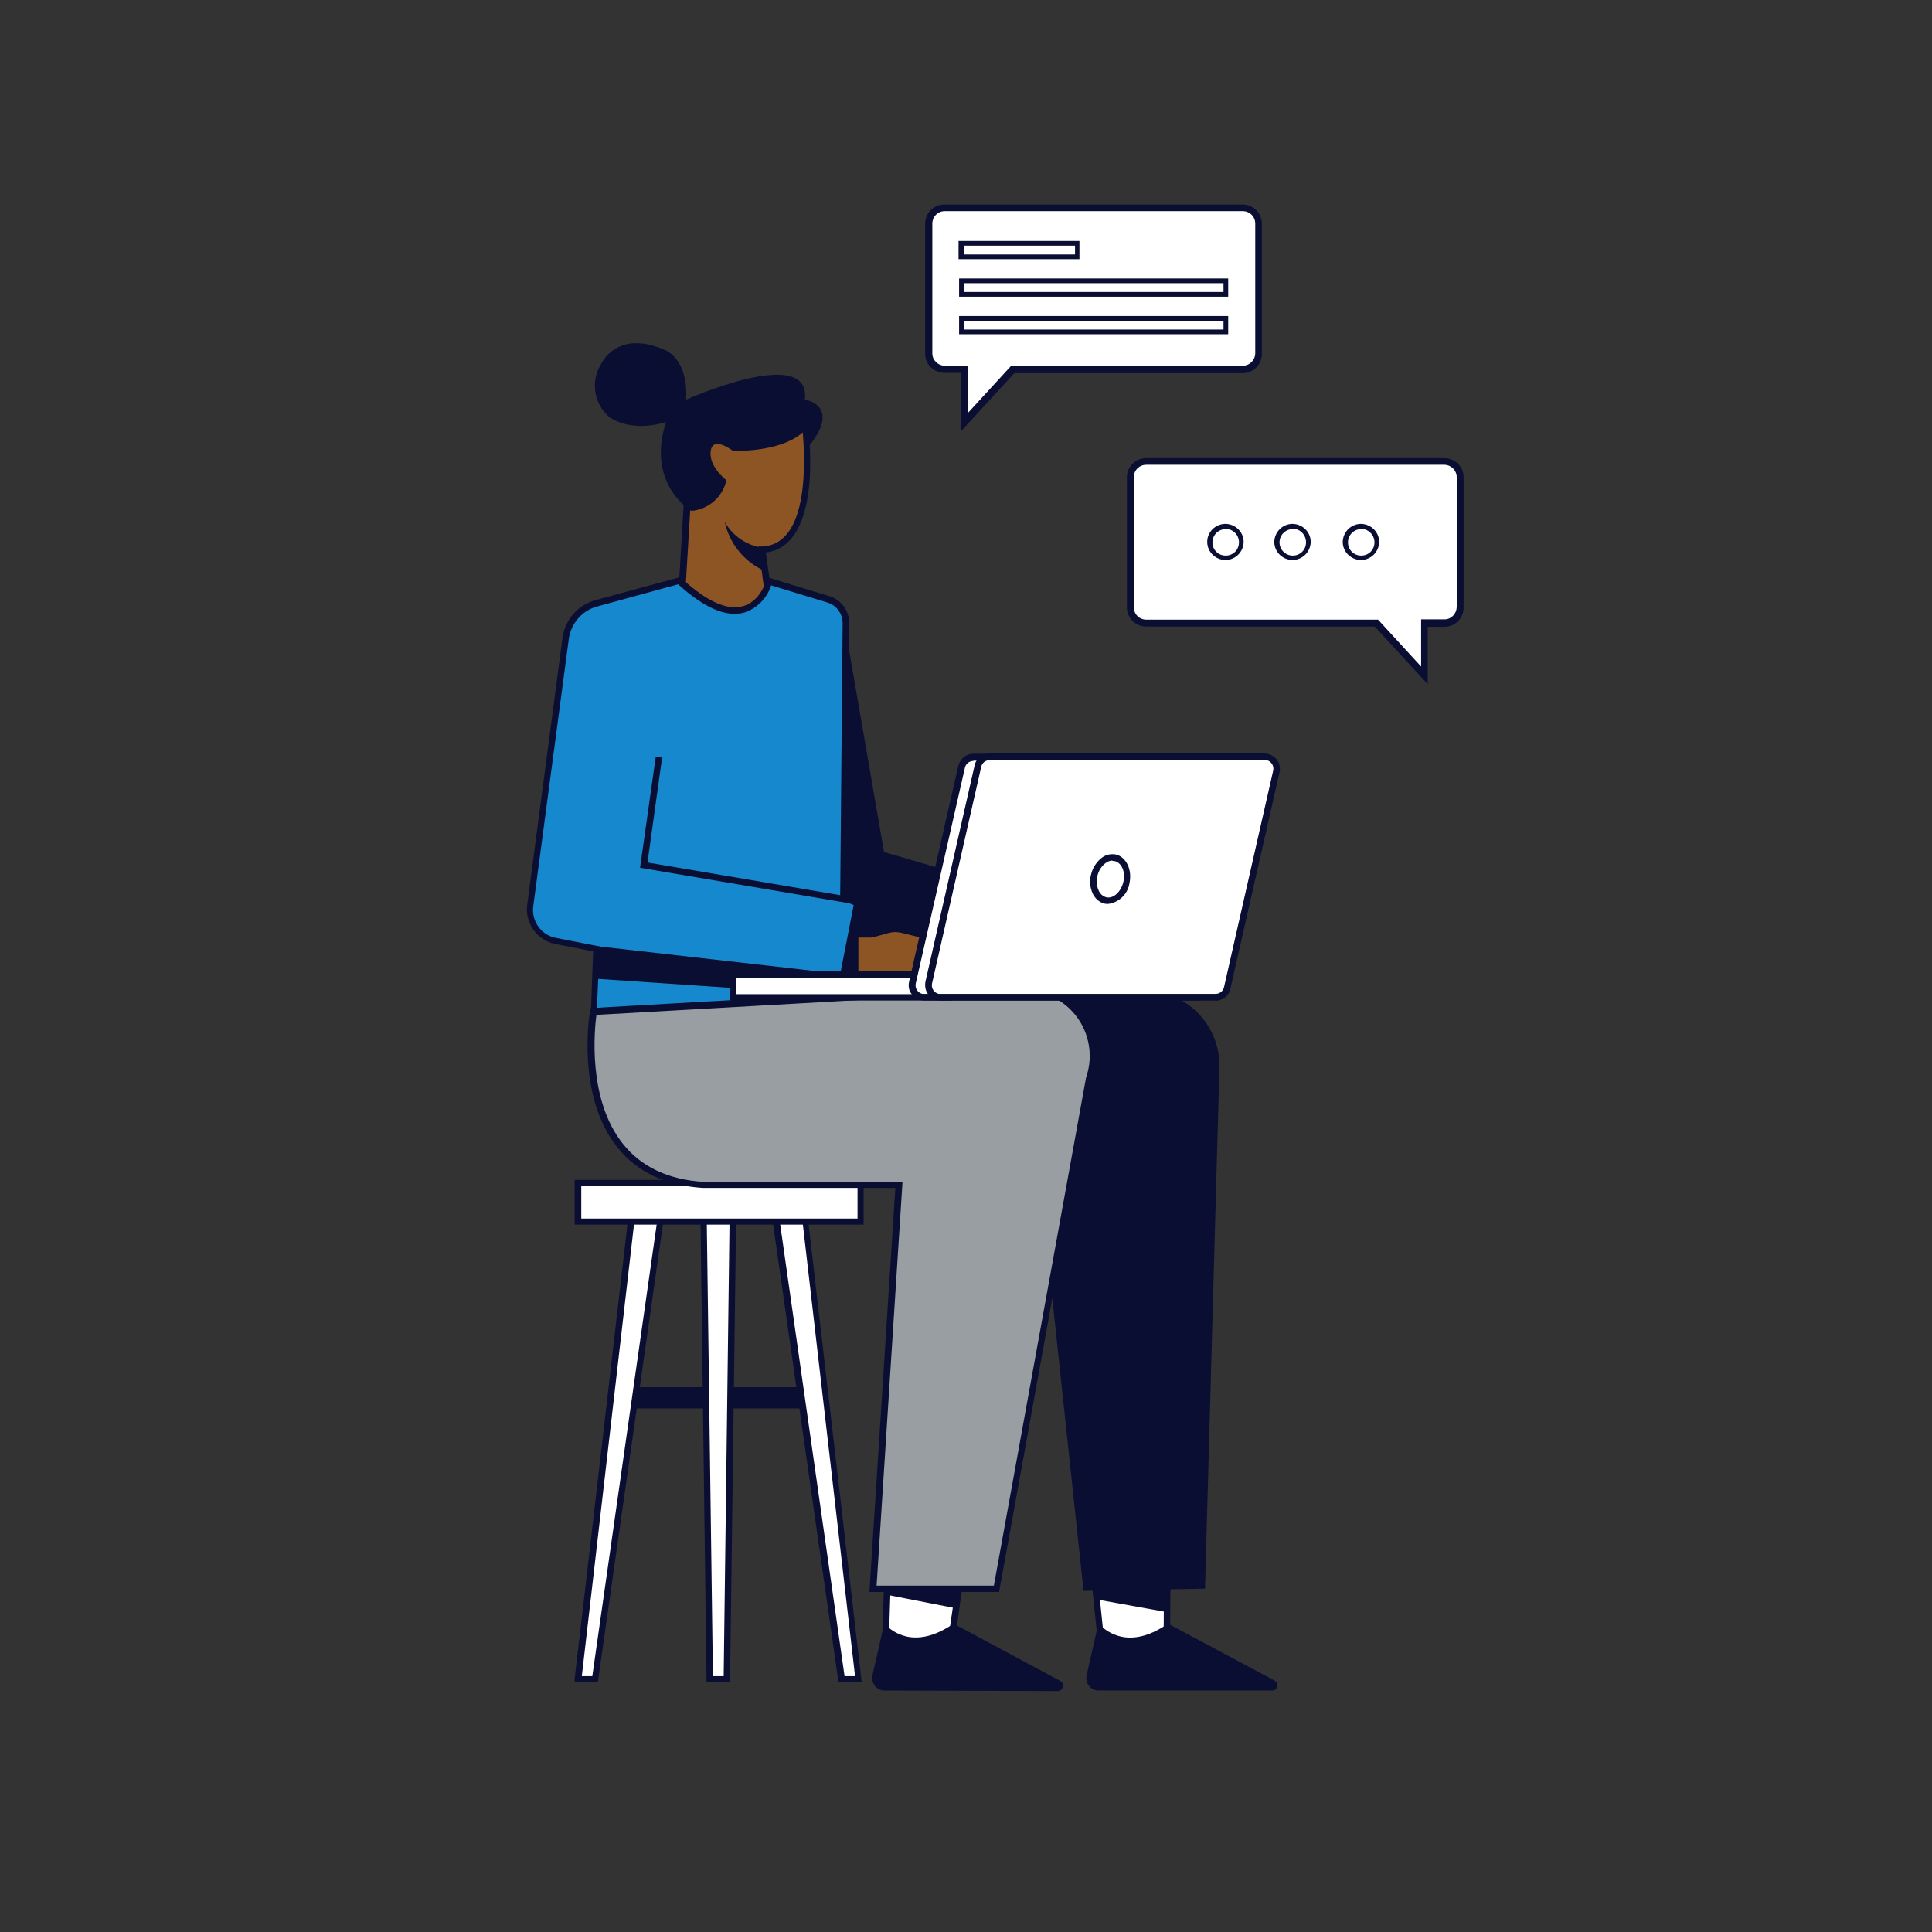 <?xml version="1.0" encoding="UTF-8"?>
<svg id="_ÎÓÈ_1" xmlns="http://www.w3.org/2000/svg" version="1.1" viewBox="0 0 700 700">
  <rect x="0" y="0" width="700" height="700" fill="#333333" stroke="none"/>
  <!-- Generator: Adobe Illustrator 29.5.1, SVG Export Plug-In . SVG Version: 2.1.0 Build 141)  -->
  <defs>
    <style>
      .st0 {
        fill: #0a0e33;
      }

      .st1 {
        fill: #999ea3;
      }

      .st2 {
        fill: #8d5524;
      }

      .st3 {
        fill: #1689ce;
      }

      .st4 {
        fill: #fff;
      }
    </style>
  </defs>
  <g id="Chair">
    <rect class="st0" x="224.8" y="502.6" width="70.8" height="7.7"/>
    <polygon class="st4" points="265.6 435.6 263.3 608.4 257.1 608.4 254.8 435.6 265.6 435.6"/>
    <path class="st0" d="M264.5,609.5h-8.5l-2.3-175.1h13.1l-2.3,175.1ZM258.3,607.3h3.9l2.2-170.5h-8.4l2.3,170.5h0Z"/>
    <polygon class="st4" points="291 435.6 311 608.4 304.9 608.4 280.2 435.6 291 435.6"/>
    <path class="st0" d="M312.3,609.5h-8.5l-25-175.1h13.1l20.3,175.1ZM305.9,607.3h3.9l-19.7-170.5h-8.4l24.3,170.5h0Z"/>
    <polygon class="st4" points="229.4 435.6 209.4 608.4 215.6 608.4 240.2 435.6 229.4 435.6"/>
    <path class="st0" d="M216.6,609.5h-8.4v-1.3c.1,0,20.2-173.8,20.2-173.8h13.1l-24.9,175.1h0ZM210.7,607.3h3.9l24.3-170.5h-8.4l-19.7,170.5Z"/>
    <rect class="st4" x="209.4" y="428.7" width="102.4" height="13.9"/>
    <path class="st0" d="M312.9,443.7h-104.7v-16.2h104.7v16.2h0ZM210.6,441.5h100.1v-11.7h-100.1v11.7Z"/>
  </g>
  <g id="Woman">
    <path class="st2" d="M279.5,198.6c-1.1.3-2.2.5-3.4.5l1,7.8,3,22.2h-34l4.4-74.2,40.9-2s5.8,40.6-12,45.7h0Z"/>
    <path class="st0" d="M281.5,230.3h-36.6l4.5-76.5,43.1-2.2v1.1c.4,1.7,5.9,41.6-12.7,47-.8.2-1.5.4-2.3.5l4.1,30.1h0ZM247.4,227.9h31.4l-4-29.9h1.3c1,0,2.1-.2,3.1-.5h0c15.1-4.4,12.1-37,11.4-43.3l-38.8,1.9-4.3,71.8h0Z"/>
    <path class="st0" d="M265.6,163.4s-7.3-5.7-8.1,0,5.7,10.6,5.7,10.6c-1.4,6.1-6.5,10.6-12.7,11.1,0,0-16.5-9.5-9.2-32.2,0,0-11.3,4.1-20.3-1.6-5.8-4.7-7.2-13.1-3.2-19.4,0,0,5.7-13,23.5-4.9,0,0,8.1,3.2,7.3,17.8,0,0,45.4-20.3,43,0,0,0,13.9,2,.9,17.6l-.6-6.9s-5.2,7.9-26.2,7.9h0Z"/>
    <polygon class="st4" points="422.9 557.2 422.8 584.1 422.7 596.8 399.1 596.8 397.3 579.5 394.9 556.8 422.9 557.2"/>
    <path class="st0" d="M423.9,598h-25.8l-4.4-42.4,30.5.4-.3,42ZM400.2,595.7h21.4l.2-37.3-25.5-.3,3.9,37.7h0Z"/>
    <path class="st0" d="M398.6,588.8c2.2,2.2,10.5,9.2,24.4-.4.1,0,.3,0,.4,0l38.4,20.5c1,.5,1.3,1.7.8,2.6-.3.7-1,1.1-1.8,1h-62.7c-2.5,0-4.5-2-4.5-4.5,0-.3,0-.7.1-1l4.1-18.1c0-.2.2-.4.4-.4.1,0,.2,0,.3.1h0Z"/>
    <polygon class="st4" points="349.9 557.2 346.3 582.7 344.2 596.8 320.6 596.8 321.2 577.8 321.9 556.8 349.9 557.2"/>
    <path class="st0" d="M345.3,598h-25.8l1.4-42.4,30.5.4-6,42ZM321.9,595.7h21.4l5.4-37.3-25.5-.3-1.2,37.7h0Z"/>
    <polygon class="st0" points="349.9 557.2 346.3 582.7 321.2 577.8 321.9 556.8 349.9 557.2"/>
    <polygon class="st0" points="422.9 557.2 422.8 584.1 397.3 579.5 394.9 556.8 422.9 557.2"/>
    <path class="st0" d="M392.6,576.4l44-.8,5.2-188.2c.7-15-10.8-27.7-25.7-28.4-.5,0-.9,0-1.4,0l-69.7,1.6,30.2,53,17.4,162.9h0Z"/>
    <polygon class="st0" points="376.7 325.2 320.3 308.7 305.5 223.2 295.9 222.1 294 355.4 368.9 355.4 376.7 325.2"/>
    <path class="st2" d="M351.2,353.5h-60.4l3.2-14.9h21.9l6-1.6c1.7-.5,3.5-.5,5.2,0l16.2,4,7.9,12.5h0Z"/>
    <path class="st0" d="M353.3,354.7h-64l3.7-17.3h22.7l5.9-1.6c1.9-.5,3.9-.5,5.8,0l16.7,4.2,9.2,14.7h0ZM292.2,352.3h56.9l-6.6-10.4-15.8-3.9c-1.5-.4-3.1-.4-4.6,0l-6.2,1.7h-21.1l-2.7,12.6h0Z"/>
    <polygon class="st0" points="311 338.6 311 353.5 290.8 353.5 294 338.6 311 338.6"/>
    <path class="st3" d="M310.7,327.2l-5,25.9-1.5,7.6-1.4,7.4h-87.5l.6-13.4.4-10.3v-.5l-14.8-3c-5.9-1.2-9.9-6.7-9.1-12.7l12.8-97c.8-6.1,5.2-11.1,11.2-12.7l29.8-8.1c26.3,24.3,32.6.3,32.6.3l21.5,6.6c3.8,1.2,6.4,4.8,6.4,8.8l-.9,99.4,5,1.8h0Z"/>
    <path class="st0" d="M303.7,369.2h-89.7l.9-24.5-13.8-2.7c-6.5-1.3-10.9-7.5-10.1-14l12.8-96.9c.9-6.6,5.6-12,12.1-13.7l30.5-8.3.5.4c9.1,8.4,16.6,11.8,22.4,10.1,6.3-1.8,8.3-9.3,8.3-9.3l.3-1.2,22.6,6.9c4.3,1.3,7.2,5.3,7.2,9.8l-.9,98.5,5.2,2-8.3,42.9h0ZM216.4,366.9h85.3l7.6-39-4.9-1.9.9-100.2c0-3.4-2.2-6.5-5.5-7.5l-20.4-6.2c-1.5,4.6-5,8.2-9.6,9.8-6.6,1.9-14.6-1.6-24.1-10.2l-29.2,8c-5.5,1.4-9.6,6.1-10.4,11.7l-12.9,97c-.7,5.4,2.9,10.4,8.2,11.4l15.8,3.1v1.5l-1,22.4h0Z"/>
    <path class="st1" d="M394.6,390.7l-33.5,185h-44.8l9.4-146.4h-71c-49.9-3.1-39.6-62.8-39.6-62.8l5.2-.3,151.5-8.6c13.7.4,24.5,11.8,24.1,25.5,0,2.6-.5,5.1-1.4,7.5h0Z"/>
    <path class="st0" d="M362,576.8h-47l9.4-146.4h-69.8c-13.5-.9-23.9-5.8-31-14.8-14.9-18.8-10-48.1-9.8-49.4l.2-.9,6.2-.4,151.6-8.6h0c14.4.4,25.7,12.4,25.3,26.8,0,2.6-.5,5.2-1.4,7.7l-33.7,185.9h0ZM317.6,574.5h42.5l33.4-184.1h0c4.3-12.4-2.2-25.9-14.6-30.2-2.3-.8-4.6-1.2-7-1.3l-155.8,8.8c-.7,5.1-3.3,30.5,9.5,46.6,6.6,8.4,16.5,13.1,29.2,13.9h72.2l-9.4,146.4h0Z"/>
    <polygon class="st0" points="305.6 353 304.2 360.6 215.7 354.6 216.1 342.8 305.6 353"/>
    <rect class="st4" x="265.6" y="353.1" width="78.2" height="8.2"/>
    <path class="st0" d="M345,362.5h-80.6v-10.6h80.6v10.6ZM266.8,360.2h75.8v-5.9h-75.8v5.9Z"/>
    <path class="st4" d="M456.5,279.9l-17.8,78c-.5,2-2.3,3.4-4.4,3.4h-99.5c-2.4,0-4.4-2-4.4-4.4,0-.3,0-.6.1-1l17.7-78c.5-2,2.3-3.4,4.4-3.4h99.6c2.4,0,4.4,1.9,4.4,4.4,0,.3,0,.6-.1,1h0Z"/>
    <path class="st0" d="M434.4,362.5h-99.6c-1.7,0-3.3-.8-4.4-2.2-1.1-1.3-1.4-3-1-4.7l17.8-78.1c.6-2.5,2.8-4.4,5.4-4.4h99.6c3.1,0,5.6,2.5,5.6,5.6s0,.8-.1,1.2l-17.8,78.1c-.5,2.6-2.8,4.5-5.4,4.5h0ZM352.7,275.7c-1.5,0-2.8,1-3.1,2.5l-17.8,78.1c-.4,1.7.7,3.4,2.4,3.8.2,0,.5,0,.7,0h99.6c1.5,0,2.8-1,3.1-2.5l17.8-78.1c.2-.9,0-1.9-.6-2.7-.6-.8-1.5-1.2-2.5-1.2h-99.6Z"/>
    <path class="st4" d="M462.4,279.6l-17.9,78.3c-.5,2-2.2,3.4-4.3,3.4h-99.5c-2.4,0-4.4-2-4.4-4.4s0-.7.1-1l17.8-78.4c.5-2,2.3-3.4,4.4-3.4h99.6c2.4,0,4.3,2,4.3,4.5,0,.3,0,.6-.1,1h0Z"/>
    <path class="st0" d="M440.4,362.5h-99.6c-3.1,0-5.6-2.5-5.6-5.5,0-.4,0-.9.1-1.3l17.8-78.3c.5-2.6,2.8-4.4,5.4-4.4h99.6c1.7,0,3.3.8,4.4,2.1,1.1,1.3,1.5,3.1,1.1,4.7l-17.8,78.4c-.5,2.6-2.8,4.4-5.5,4.4h0ZM358.6,275.4c-1.5,0-2.8,1-3.1,2.5l-17.8,78.4c-.4,1.7.7,3.4,2.4,3.8.2,0,.5,0,.7,0h99.6c1.5,0,2.8-1,3.1-2.5l17.8-78.4c.4-1.7-.7-3.4-2.4-3.8-.2,0-.5,0-.7,0h-99.6Z"/>
    <ellipse class="st4" cx="402.2" cy="318.4" rx="7.9" ry="5.9" transform="translate(1.6 638.9) rotate(-77)"/>
    <path class="st0" d="M401.5,327.5c-.4,0-.9,0-1.3-.1-2-.5-3.6-2-4.4-3.9-.9-2.1-1.1-4.4-.5-6.6h0c.5-2.2,1.7-4.2,3.4-5.7,1.5-1.4,3.6-2,5.6-1.6,3.8.9,6,5.6,4.9,10.5-.6,3.9-3.8,6.9-7.7,7.4h0ZM403,311.8c-1,0-2,.5-2.8,1.2-1.3,1.1-2.2,2.7-2.6,4.4h0c-.4,1.7-.3,3.5.4,5.1.5,1.3,1.5,2.2,2.8,2.6,2.6.6,5.3-1.9,6.2-5.5s-.6-7-3.1-7.6c-.3,0-.6-.1-.9-.1h0Z"/>
    <path class="st0" d="M320.9,588.7c2.1,2.2,10.4,9.3,24.4-.3.1,0,.3,0,.4,0l38.4,20.6c1,.5,1.3,1.7.8,2.7-.3.6-1,1-1.7,1l-62.7-.2c-2.5,0-4.5-2-4.5-4.5,0-.3,0-.7.1-1l4.1-18c0-.2.3-.4.5-.3,0,0,.1,0,.2,0h0Z"/>
    <polygon class="st0" points="307.9 327.3 231.9 314.4 237.6 274.1 239.9 274.4 234.6 312.5 308.3 325 307.9 327.3"/>
    <path class="st0" d="M276.1,199.1l1,7.8c-7.4-3.3-12.8-9.9-14.5-17.8,3.4,6.1,9.9,9.7,16.8,9.5-1.1.3-2.2.5-3.4.5h0Z"/>
  </g>
  <g id="Chat_Icon">
    <path class="st4" d="M450.2,75.2h-108c-3.2,0-5.8,2.6-5.8,5.8v47.1c0,3.2,2.6,5.8,5.8,5.8h7.2v18.9l17.4-18.9h83.4c3.2,0,5.8-2.6,5.8-5.8v-47.1c0-3.2-2.6-5.8-5.8-5.8h0Z"/>
    <path class="st0" d="M348.3,156v-20.9h-6c-3.9,0-7.1-3-7.1-6.9h0v-47.1c0-3.9,3.1-7,7-7h108c3.9,0,7,3.1,7,7v47.1c0,3.9-3.1,7-7,7h-82.7l-19.1,20.8h0ZM342.3,76.5c-2.5,0-4.5,2-4.5,4.5v47.1c0,2.4,2.1,4.4,4.5,4.4h8.5v17l15.6-17h83.9c2.4,0,4.4-1.9,4.5-4.4v-47.1c0-2.5-2-4.5-4.5-4.5h-108,0Z"/>
    <rect class="st4" x="348.3" y="88.3" width="42" height="4.8"/>
    <path class="st0" d="M391.1,93.9h-43.8v-6.6h43.8v6.6ZM349.2,92.2h40.3v-3.2h-40.3v3.2h0Z"/>
    <rect class="st4" x="348.3" y="101.8" width="95.9" height="4.8"/>
    <path class="st0" d="M445,107.5h-97.5v-6.6h97.5v6.6ZM349.2,105.8h94.1v-3.2h-94.1v3.2Z"/>
    <rect class="st4" x="348.3" y="115.4" width="95.9" height="4.8"/>
    <path class="st0" d="M445,121.1h-97.5v-6.6h97.5v6.6ZM349.2,119.4h94.1v-3.2h-94.1v3.2Z"/>
  </g>
  <g id="Chat_Icon-2">
    <path class="st4" d="M415.3,167.1h108c3.2,0,5.8,2.6,5.8,5.8v47.1c0,3.2-2.6,5.8-5.8,5.8h-7.2v18.9l-17.4-18.9h-83.4c-3.2,0-5.8-2.6-5.8-5.8v-47.1c0-3.2,2.6-5.8,5.8-5.8Z"/>
    <path class="st0" d="M517.3,247.9l-19.2-20.9h-82.8c-3.9,0-7-3.1-7-7h0v-47c0-3.9,3.1-7,7-7h108c3.9,0,7,3.1,7,7h0v47.1c0,3.9-3.1,7-7,7h-6v20.8c0,0,0,0,0,0ZM415.3,168.4c-2.5,0-4.5,2-4.5,4.5v47.1c0,2.5,2,4.5,4.5,4.5h84l15.6,17v-17.1h8.5c2.4,0,4.3-2,4.4-4.4v-47.1c0-2.4-1.9-4.4-4.4-4.5h-108,0Z"/>
    <circle class="st4" cx="444.1" cy="196.4" r="5.6"/>
    <path class="st0" d="M444.1,202.9c-3.6,0-6.6-2.8-6.7-6.4s2.8-6.6,6.5-6.7c3.6,0,6.6,2.8,6.7,6.4h0c0,3.7-2.9,6.6-6.5,6.7h0ZM444.1,191.7c-2.6,0-4.8,2.1-4.8,4.8s2.1,4.8,4.8,4.8,4.8-2.1,4.8-4.8c0-2.7-2.1-4.8-4.8-4.9h0Z"/>
    <circle class="st4" cx="468.4" cy="196.4" r="5.6"/>
    <path class="st0" d="M468.4,202.9c-3.6,0-6.6-2.8-6.7-6.4,0-3.6,2.8-6.6,6.5-6.7,3.6,0,6.6,2.8,6.7,6.4h0c0,3.7-2.9,6.6-6.5,6.7h0ZM468.4,191.7c-2.6,0-4.8,2.1-4.8,4.8,0,2.6,2.1,4.8,4.8,4.8s4.8-2.1,4.8-4.8h0c0-2.7-2.1-4.9-4.7-4.9h0q0,0,0,0Z"/>
    <circle class="st4" cx="493.2" cy="196.4" r="5.6"/>
    <path class="st0" d="M493.2,202.9c-3.6,0-6.6-2.8-6.7-6.4,0-3.6,2.8-6.6,6.5-6.7,3.6,0,6.6,2.8,6.7,6.4h0c0,3.7-2.9,6.6-6.5,6.7h0ZM493.2,191.7c-2.6,0-4.8,2.1-4.8,4.8s2.1,4.8,4.8,4.8,4.8-2.1,4.8-4.8c0-2.6-2.1-4.8-4.7-4.9h0Z"/>
  </g>
</svg>